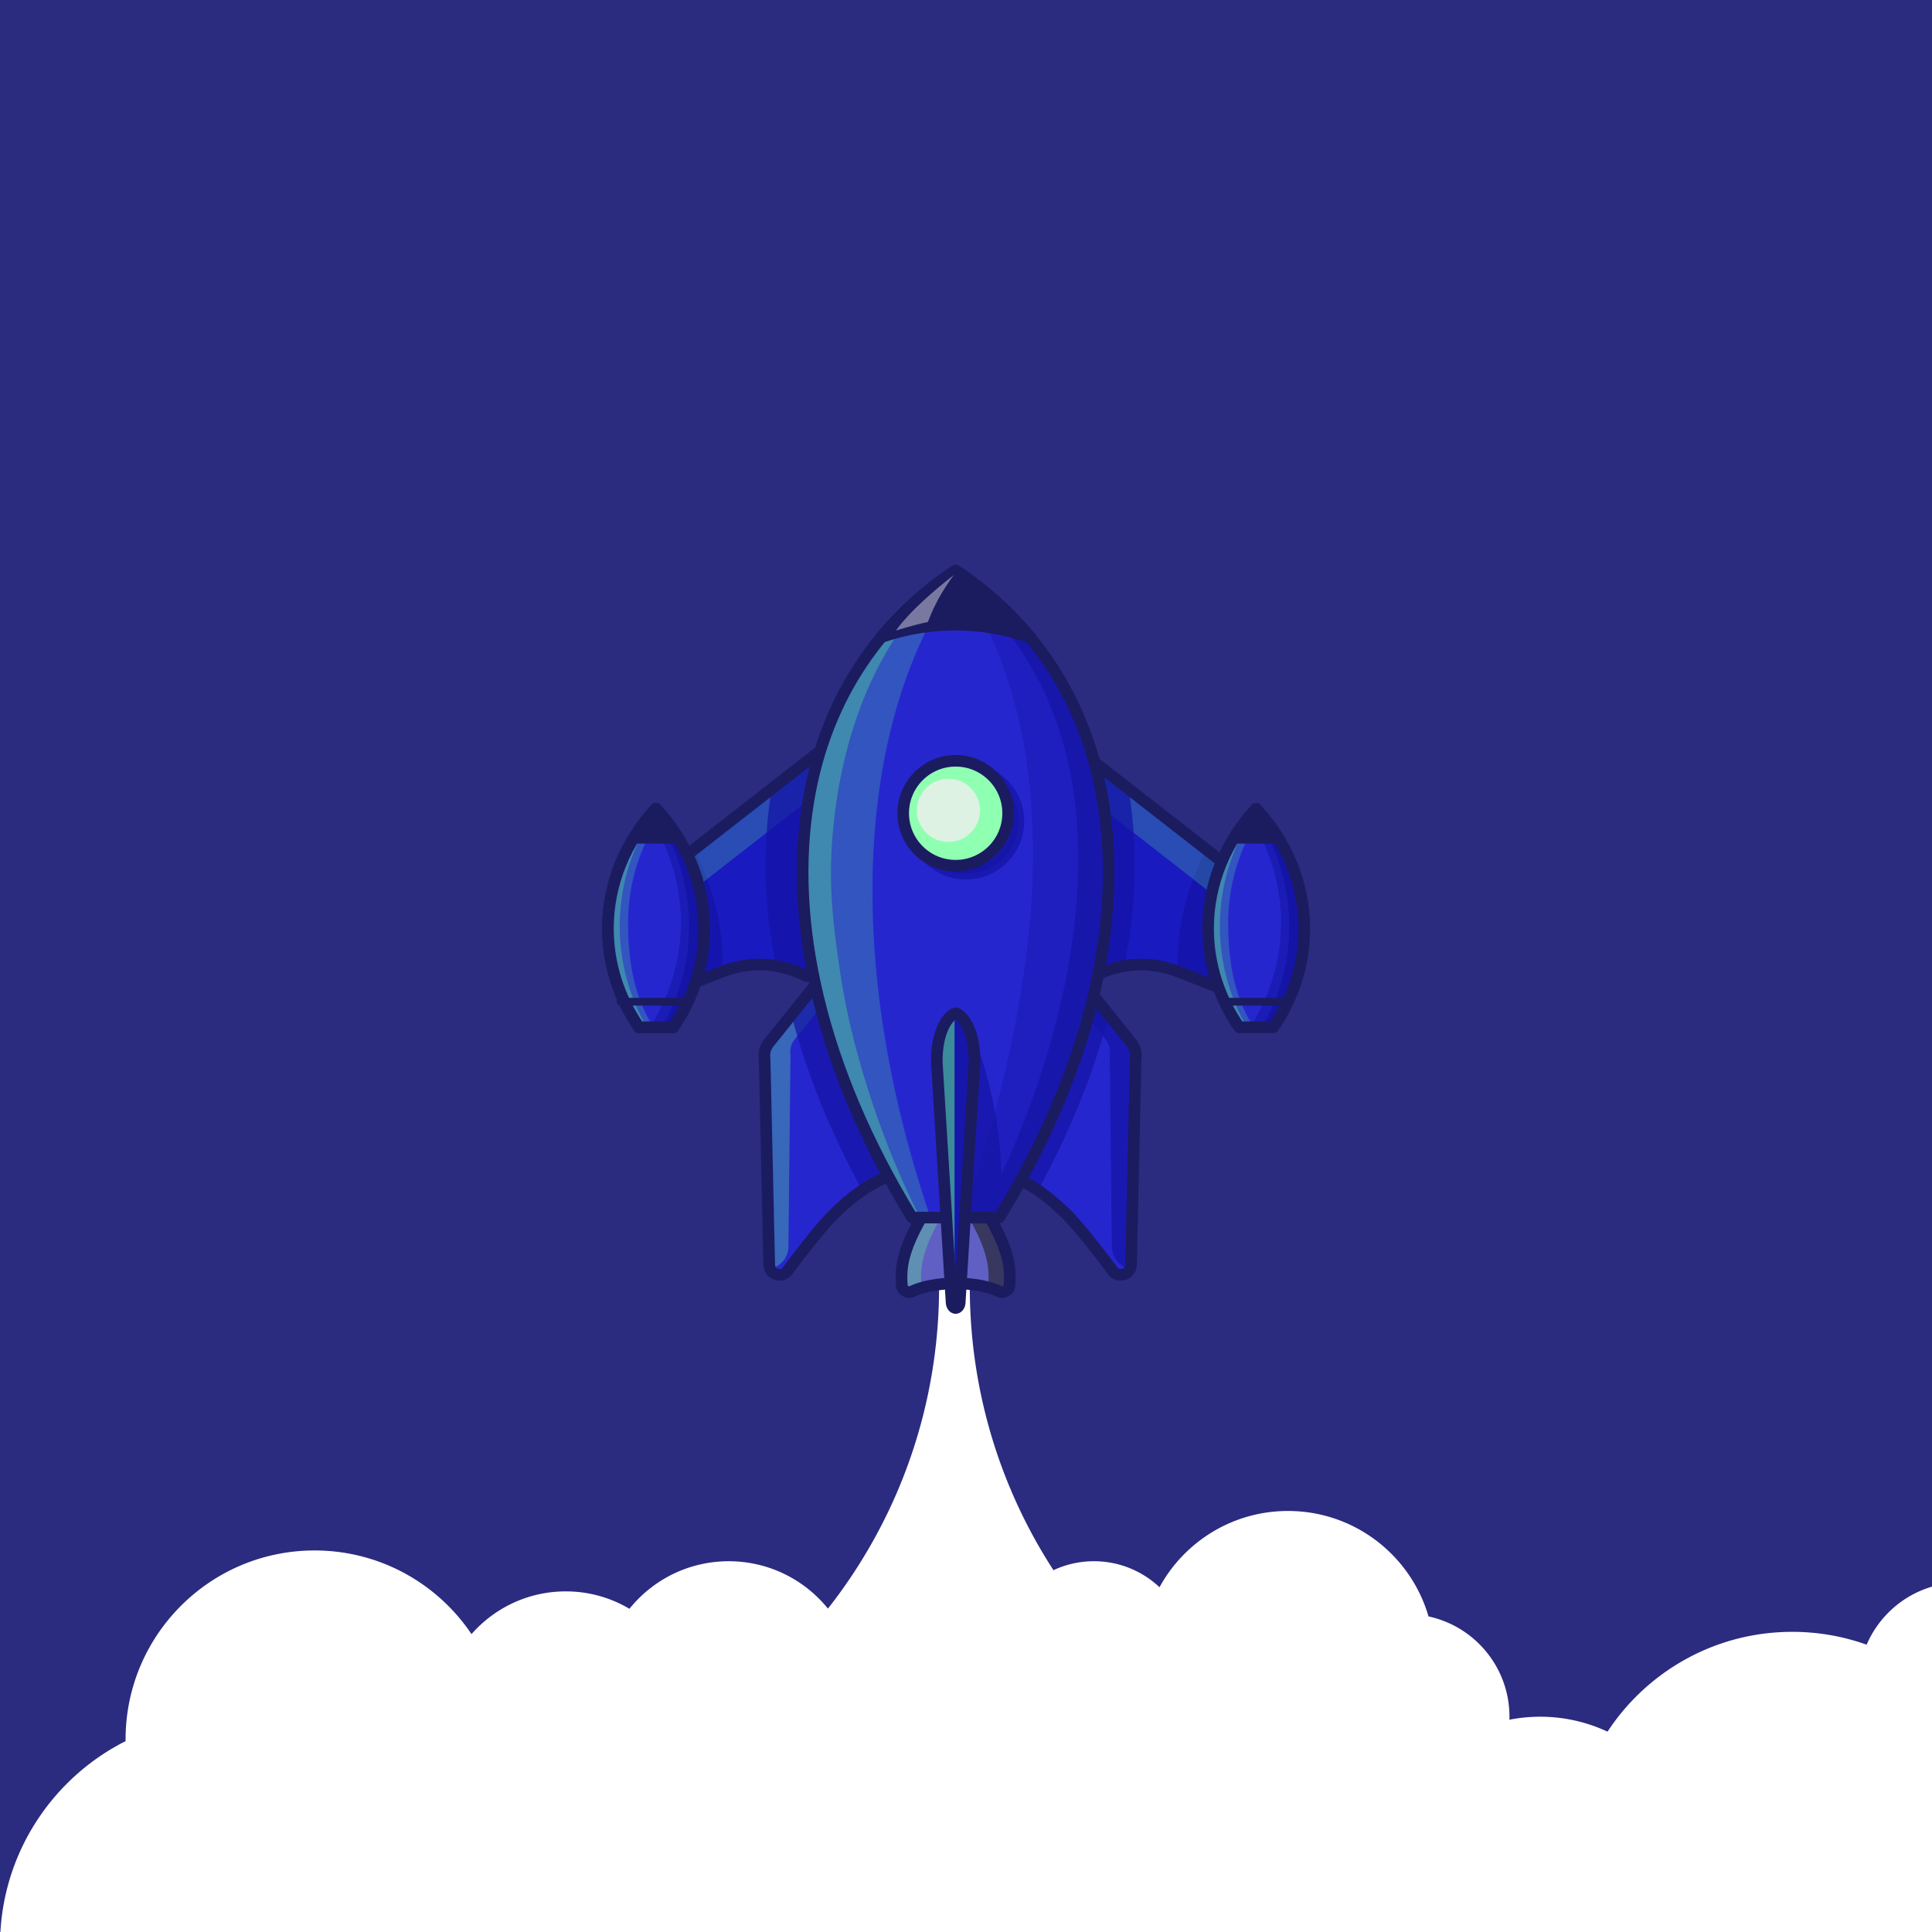 <svg xmlns="http://www.w3.org/2000/svg" xml:space="preserve" viewBox="0 0 1000 1000" enable-background="new 0 0 1000 1000" id="Startup">
  <rect x="0" y="0" width="1000" height="1000" fill="#808080" stroke="none"/>
  <path d="M490.064 655.505c-9.386 1.18-16.921 14.353-18.271 25.309a77.737 77.737 0 0 0-.591 9.495c.022 10.381 2.169 20.253 6.218 30.363 4.035 9.89 9.971 20.018 17.226 25.827 7.255-5.81 13.191-15.938 17.226-25.828 4.049-10.11 6.197-19.982 6.219-30.363 0-3.168-.201-6.314-.591-9.495-1.35-10.956-8.885-24.13-18.271-25.309a41.607 41.607 0 0 0-9.165.001z" fill="none" stroke="#1b1b60" stroke-width="6" stroke-linecap="round" stroke-linejoin="round" stroke-miterlimit="10" class="colorStroke601b23 svgStroke"></path>
  <path d="M490.064 655.505c-9.386 1.18-16.921 14.353-18.271 25.309a77.737 77.737 0 0 0-.591 9.495c.022 10.381 2.169 20.253 6.218 30.363 4.035 9.89 9.971 20.018 17.226 25.827 7.255-5.81 13.191-15.938 17.226-25.828 4.049-10.11 6.197-19.982 6.219-30.363 0-3.168-.201-6.314-.591-9.495-1.35-10.956-8.885-24.13-18.271-25.309a41.607 41.607 0 0 0-9.165.001z" fill="#3535e3" class="colore36535 svgShape"></path>
  <path d="M536.57 718.2c-.04 18.64-3.88 36.37-11.12 54.52-.25.62-.51 1.24-.77 1.86-7.19 17.16-17.51 34.44-30.03 44.51-12.89-10.36-23.44-28.35-30.65-45.99a6.15 6.15 0 0 1-.16-.38c-7.24-18.15-11.08-35.88-11.12-54.52 0-5.69.36-11.34 1.06-17.05 2.39-19.45 15.58-42.78 32.1-45.35.19-.04.38-.07.57-.09a73.76 73.76 0 0 1 15.72-.07c.22.02.45.04.67.07 16.78 2.11 30.26 25.77 32.67 45.44.7 5.71 1.06 11.36 1.06 17.05z" fill="#45f47c" class="colorf4a045 svgShape"></path>
  <path d="M536.57 718.2c-.04 18.64-3.88 36.37-11.12 54.52-.25.62-.51 1.24-.77 1.86-7.19 17.16-17.51 34.44-30.03 44.51-12.89-10.36-23.44-28.35-30.65-45.99a6.15 6.15 0 0 1-.16-.38c-7.24-18.15-11.08-35.88-11.12-54.52 0-5.69.36-11.34 1.06-17.05 2.39-19.45 15.58-42.78 32.1-45.35.19-.04.38-.07.57-.09a73.76 73.76 0 0 1 15.72-.07c.22.02.45.04.67.07 16.78 2.11 30.26 25.77 32.67 45.44.7 5.71 1.06 11.36 1.06 17.05z" fill="none" stroke="#1b1b60" stroke-width="6" stroke-linecap="round" stroke-linejoin="round" stroke-miterlimit="10" class="colorStroke601b23 svgStroke"></path>
  <path d="M0 0h1000v1000H0z" fill="#2b2b7f" class="color554d84 svgShape"></path>
  <path d="M1000 821.247c-15.243 4.482-27.639 15.612-33.825 30.042-12.029-4.301-24.987-6.651-38.495-6.651-40.004 0-75.203 20.553-95.629 51.671a82.042 82.042 0 0 0-34.864-7.738c-5.452 0-10.776.543-15.933 1.554.015-.518.039-1.033.039-1.554 0-25.483-17.954-46.764-41.899-51.909-9.159-31.531-38.242-54.586-72.728-54.586-28.69 0-53.651 15.953-66.506 39.471-8.869-8.334-20.79-13.457-33.919-13.457-7.5 0-14.6 1.66-20.97 4.64a268.135 268.135 0 0 1-20.59-38.15c-14.61-33.22-22.72-69.95-22.72-108.58 0-3.47.07-6.92.21-10.36 1.677-44.701 14.233-86.618 35.088-123.189h-86.48c20.878 36.616 33.44 78.588 35.102 123.349.13 3.38.19 6.78.19 10.2 0 38.05-7.87 74.26-22.07 107.1a270.018 270.018 0 0 1-35.46 59.52c-12.09-14.96-30.6-24.53-51.34-24.53-20.781 0-39.309 9.605-51.406 24.613a64.558 64.558 0 0 0-32.968-9.006c-19.445 0-36.879 8.567-48.769 22.118-17.565-26.117-47.391-43.3-81.231-43.3-54.028 0-97.826 43.798-97.826 97.826 0 .287.008.571.011.857C28.353 919.707 2.66 956.743.21 1000H1000V821.247z" fill="#ffffff" class="colorffffff svgShape"></path>
  <path d="m374.025 502.812-32.597 12.651v-61.941l100.125-78.063v117.095l-24.173 12.701c-12.957-6.776-28.654-8.149-43.355-2.443z" fill="#1a1ac1" class="colorc11a4d svgShape"></path>
  <path d="M330.78 531.721c-10.172-14.782-16.084-32.261-16.104-51.012-.026-23.677 9.317-45.361 24.824-62.139 15.543 16.744 24.933 38.408 24.958 62.085.02 18.751-5.853 36.242-15.993 51.047l-17.685.019z" fill="#2626cf" class="colorcf264d svgShape"></path>
  <path d="m341.428 515.463 32.443-12.591a119.638 119.638 0 0 0-1.795-26.172 119.85 119.85 0 0 0-13.129-36.837l-17.519 13.659v61.941z" opacity=".72" fill="#1414a5" class="colora5143a svgShape"></path>
  <path d="m345.571 470.937 95.982-74.833v-20.646l-100.125 78.064v61.941l4.143-1.608z" opacity=".23" fill="#5df48c" class="colorf4a15d svgShape"></path>
  <path d="M401.745 499.985a52.835 52.835 0 0 1 15.635 5.269l24.173-12.701V375.458l-42.154 32.866c-2.053 12.679-3.145 25.967-3.145 39.66 0 18.212 1.936 35.704 5.491 52.001z" opacity=".72" fill="#1414a5" class="colora5143a svgShape"></path>
  <path d="m374.025 502.812-32.597 12.651v-61.941l100.125-78.063v117.095l-24.173 12.701c-12.957-6.776-28.654-8.149-43.355-2.443z" fill="none" stroke="#1b1b60" stroke-width="6" stroke-linecap="round" stroke-linejoin="round" stroke-miterlimit="10" class="colorStroke601b23 svgStroke"></path>
  <path d="M330.78 531.721c-10.172-14.782-16.084-32.261-16.104-51.012-.026-23.677 9.317-45.361 24.824-62.139 15.543 16.744 24.933 38.408 24.958 62.085.02 18.751-5.853 36.242-15.993 51.047l-17.685.019z" fill="#2626cf" class="colorcf264d svgShape"></path>
  <path d="M338.027 418.57a98.447 98.447 0 0 1 3.533 4.065c-10.438 16.049-16.446 34.786-16.468 54.81-.021 19.791 3.014 38.325 13.196 54.27l-9.226-.013c-10.14-14.805-16.014-32.295-15.993-51.047.026-23.677 9.416-45.341 24.958-62.085z" opacity=".23" fill="#5df48c" class="colorf4a15d svgShape"></path>
  <path d="M338.027 418.57c.414.448.806.914 1.212 1.369-11.687 17.255-18.445 37.592-18.468 59.376-.021 18.907 5.062 36.718 14.018 52.393l-5.727-.006c-10.14-14.805-16.014-32.295-15.993-51.047.026-23.677 9.416-45.341 24.958-62.085z" opacity=".32" fill="#5df48c" class="colorf4a15d svgShape"></path>
  <path d="M364.458 480.655c-.026-23.677-9.415-45.341-24.958-62.085a98.447 98.447 0 0 0-3.533 4.065c10.438 16.049 16.446 34.786 16.468 54.81.021 19.791-5.826 38.325-16.008 54.27l12.038-.013c10.14-14.805 16.014-32.296 15.993-51.047z" opacity=".37" fill="#1414a5" class="colora5143a svgShape"></path>
  <path d="M364.458 480.655c-.026-23.677-9.415-45.341-24.958-62.085-.414.448-.806.914-1.212 1.369 11.687 17.255 18.445 37.592 18.468 59.376.021 18.907-5.062 36.718-14.018 52.393l5.727-.006c10.14-14.805 16.014-32.296 15.993-51.047z" opacity=".72" fill="#1414a5" class="colora5143a svgShape"></path>
  <path d="M339.5 418.57a98.447 98.447 0 0 0-3.533 4.065c10.438 16.049 16.446 34.786 16.468 54.81.021 19.791-5.826 38.325-16.008 54.27l12.038-.013c10.14-14.805 16.014-32.295 15.993-51.047-.025-23.677-9.415-45.341-24.958-62.085z" opacity=".37" fill="#1414a5" class="colora5143a svgShape"></path>
  <path d="M339.5 418.57c-.414.448-.806.914-1.212 1.369 11.687 17.255 18.445 37.592 18.468 59.376.021 18.907-5.062 36.718-14.018 52.393l5.727-.006c10.14-14.805 16.014-32.295 15.993-51.047-.025-23.677-9.415-45.341-24.958-62.085z" opacity=".72" fill="#1414a5" class="colora5143a svgShape"></path>
  <path d="M350.889 436.629a96.293 96.293 0 0 0-13.225-18.052 96.245 96.245 0 0 0-13.185 18.081l26.41-.029z" fill="#1b1b60" class="color601b23 svgShape"></path>
  <path d="M330.78 531.721c-10.172-14.782-16.084-32.261-16.104-51.012-.026-23.677 9.317-45.361 24.824-62.139 15.543 16.744 24.933 38.408 24.958 62.085.02 18.751-5.853 36.242-15.993 51.047l-17.685.019z" fill="none" stroke="#1b1b60" stroke-width="6" stroke-linecap="round" stroke-linejoin="round" stroke-miterlimit="10" class="colorStroke601b23 svgStroke"></path>
  <path d="M460.679 608.879s-12.143 2.617-29.503 19.977c-6.335 6.335-16.245 19.149-23.491 28.85-3.012 4.032-9.418 1.985-9.531-3.047l-2.383-106.476a10.749 10.749 0 0 1 2.229-8.439l26.152-32.582 36.527 101.717z" fill="#2626cf" class="colorcf264d svgShape"></path>
  <path d="M398.014 656.766a11.724 11.724 0 0 0 10.075-11.48l1.078-99.011a10.749 10.749 0 0 1 2.229-8.439l16.423-20.46-3.667-10.212L398 539.745a10.749 10.749 0 0 0-2.229 8.439l2.243 108.582z" opacity=".32" fill="#5df48c" class="colorf4a15d svgShape"></path>
  <path d="m460.679 608.879-36.527-101.716-14.533 18.107c7.784 30.034 20.082 60.494 36.68 90.861 8.88-6.06 14.38-7.252 14.38-7.252z" opacity=".72" fill="#1414a5" class="colora5143a svgShape"></path>
  <path d="M460.679 608.879s-12.143 2.617-29.503 19.977c-6.335 6.335-16.245 19.149-23.491 28.85-3.012 4.032-9.418 1.985-9.531-3.047l-2.383-106.476a10.749 10.749 0 0 1 2.229-8.439l26.152-32.582 36.527 101.717z" fill="none" stroke="#1b1b60" stroke-width="6" stroke-linecap="round" stroke-linejoin="round" stroke-miterlimit="10" class="colorStroke601b23 svgStroke"></path>
  <path d="m321.343 518.499 32.859-.035" fill="none" stroke="#1b1b60" stroke-width="4" stroke-linecap="round" stroke-linejoin="round" stroke-miterlimit="10" class="colorStroke601b23 svgStroke"></path>
  <path d="M330.78 531.721c-10.172-14.782-16.084-32.261-16.104-51.012-.026-23.677 9.317-45.361 24.824-62.139 15.543 16.744 24.933 38.408 24.958 62.085.02 18.751-5.853 36.242-15.993 51.047l-17.685.019z" fill="#2626cf" class="colorcf264d svgShape"></path>
  <path d="M330.78 531.721c-10.172-14.782-16.084-32.261-16.104-51.012-.026-23.677 9.317-45.361 24.824-62.139 15.543 16.744 24.933 38.408 24.958 62.085.02 18.751-5.853 36.242-15.993 51.047l-17.685.019z" fill="#2626cf" class="colorcf264d svgShape"></path>
  <path d="M338.027 418.57a98.447 98.447 0 0 1 3.533 4.065c-10.438 16.049-16.446 34.786-16.468 54.81-.021 19.791 3.014 38.325 13.196 54.27l-9.226-.013c-10.14-14.805-16.014-32.295-15.993-51.047.026-23.677 9.416-45.341 24.958-62.085z" opacity=".23" fill="#5df48c" class="colorf4a15d svgShape"></path>
  <path d="M338.027 418.57c.414.448.806.914 1.212 1.369-11.687 17.255-18.445 37.592-18.468 59.376-.021 18.907 5.062 36.718 14.018 52.393l-5.727-.006c-10.14-14.805-16.014-32.295-15.993-51.047.026-23.677 9.416-45.341 24.958-62.085z" opacity=".32" fill="#5df48c" class="colorf4a15d svgShape"></path>
  <path d="M364.458 480.655c-.026-23.677-9.415-45.341-24.958-62.085a98.447 98.447 0 0 0-3.533 4.065c10.438 16.049 16.446 34.786 16.468 54.81.021 19.791-5.826 38.325-16.008 54.27l12.038-.013c10.14-14.805 16.014-32.296 15.993-51.047z" opacity=".37" fill="#1414a5" class="colora5143a svgShape"></path>
  <path d="M364.458 480.655c-.026-23.677-9.415-45.341-24.958-62.085-.414.448-.806.914-1.212 1.369 11.687 17.255 18.445 37.592 18.468 59.376.021 18.907-5.062 36.718-14.018 52.393l5.727-.006c10.14-14.805 16.014-32.296 15.993-51.047z" opacity=".72" fill="#1414a5" class="colora5143a svgShape"></path>
  <path d="M339.5 418.57a98.447 98.447 0 0 0-3.533 4.065c10.438 16.049 16.446 34.786 16.468 54.81.021 19.791-5.826 38.325-16.008 54.27l12.038-.013c10.14-14.805 16.014-32.295 15.993-51.047-.025-23.677-9.415-45.341-24.958-62.085z" opacity=".37" fill="#1414a5" class="colora5143a svgShape"></path>
  <path d="M339.5 418.57c-.414.448-.806.914-1.212 1.369 11.687 17.255 18.445 37.592 18.468 59.376.021 18.907-5.062 36.718-14.018 52.393l5.727-.006c10.14-14.805 16.014-32.295 15.993-51.047-.025-23.677-9.415-45.341-24.958-62.085z" opacity=".72" fill="#1414a5" class="colora5143a svgShape"></path>
  <path d="M352.725 436.623a96.332 96.332 0 0 0-13.224-18.052 96.245 96.245 0 0 0-13.185 18.081l26.409-.029z" fill="#1b1b60" class="color601b23 svgShape"></path>
  <path d="M330.78 531.721c-10.172-14.782-16.084-32.261-16.104-51.012-.026-23.677 9.317-45.361 24.824-62.139 15.543 16.744 24.933 38.408 24.958 62.085.02 18.751-5.853 36.242-15.993 51.047l-17.685.019z" fill="none" stroke="#1b1b60" stroke-width="6" stroke-linecap="round" stroke-linejoin="round" stroke-miterlimit="10" class="colorStroke601b23 svgStroke"></path>
  <path d="m321.343 518.499 32.859-.035" fill="none" stroke="#1b1b60" stroke-width="4" stroke-linecap="round" stroke-linejoin="round" stroke-miterlimit="10" class="colorStroke601b23 svgStroke"></path>
  <path d="m609.537 502.812 32.597 12.651v-61.941l-100.125-78.063v117.095l24.173 12.701c12.957-6.776 28.654-8.149 43.355-2.443z" fill="#1a1ac1" class="colorc11a4d svgShape"></path>
  <path d="m642.134 515.463-32.443-12.591a119.638 119.638 0 0 1 1.795-26.172 119.85 119.85 0 0 1 13.129-36.837l17.519 13.659v61.941z" opacity=".72" fill="#1414a5" class="colora5143a svgShape"></path>
  <path d="m637.991 470.937-95.982-74.833v-20.646l100.125 78.064v61.941l-4.143-1.608z" opacity=".23" fill="#5df48c" class="colorf4a15d svgShape"></path>
  <path d="M581.817 499.985a52.835 52.835 0 0 0-15.635 5.269l-24.173-12.701V375.458l42.154 32.866c2.053 12.679 3.145 25.967 3.145 39.66.001 18.212-1.936 35.704-5.491 52.001z" opacity=".72" fill="#1414a5" class="colora5143a svgShape"></path>
  <path d="m609.537 502.812 32.597 12.651v-61.941l-100.125-78.063v117.095l24.173 12.701c12.957-6.776 28.654-8.149 43.355-2.443z" fill="none" stroke="#1b1b60" stroke-width="6" stroke-linecap="round" stroke-linejoin="round" stroke-miterlimit="10" class="colorStroke601b23 svgStroke"></path>
  <path d="M522.883 608.879s12.143 2.617 29.503 19.977c6.335 6.335 16.245 19.149 23.491 28.85 3.012 4.032 9.418 1.985 9.531-3.047l2.383-106.476a10.749 10.749 0 0 0-2.229-8.439l-26.152-32.582-36.527 101.717z" fill="#2626cf" class="colorcf264d svgShape"></path>
  <path d="M585.548 656.766a11.724 11.724 0 0 1-10.075-11.48l-1.078-99.011a10.749 10.749 0 0 0-2.229-8.439l-16.423-20.46 3.667-10.212 26.152 32.581a10.749 10.749 0 0 1 2.229 8.439l-2.243 108.582z" opacity=".72" fill="#1414a5" class="colora5143a svgShape"></path>
  <path d="m522.883 608.879 36.527-101.716 14.533 18.107c-7.784 30.034-20.082 60.494-36.68 90.861-8.88-6.06-14.38-7.252-14.38-7.252z" opacity=".72" fill="#1414a5" class="colora5143a svgShape"></path>
  <path d="M522.883 608.879s12.143 2.617 29.503 19.977c6.335 6.335 16.245 19.149 23.491 28.85 3.012 4.032 9.418 1.985 9.531-3.047l2.383-106.476a10.749 10.749 0 0 0-2.229-8.439l-26.152-32.582-36.527 101.717z" fill="none" stroke="#1b1b60" stroke-width="6" stroke-linecap="round" stroke-linejoin="round" stroke-miterlimit="10" class="colorStroke601b23 svgStroke"></path>
  <path d="M522.4 666.148c1.147-11.876-.505-23.084-20.482-52.647-3.333-4.749-11.213-4.749-14.546 0-19.977 29.564-21.629 40.772-20.482 52.647.216 1.509 2.943 3.162 4.616 2.56 11.513-5.877 34.766-5.877 46.279 0 1.673.602 4.399-1.05 4.615-2.56z" fill="#5f5fc4" class="color4e8280 svgShape"></path>
  <g opacity=".32" fill="#000000" class="color000000 svgShape">
    <path d="M477.028 666.148c-1.147-11.876.505-23.084 20.482-52.647a7.965 7.965 0 0 1 2.205-2.106c-3.834-2.483-9.611-1.785-12.342 2.106-19.977 29.564-21.629 40.772-20.482 52.647.216 1.509 2.943 3.162 4.616 2.56 1.657-.846 3.563-1.566 5.637-2.168a1.633 1.633 0 0 1-.116-.392zM499.714 664.47c6.904.462 13.438 1.873 18.071 4.238 1.529.55 3.931-.783 4.5-2.168-6.536-1.899-14.786-2.59-22.571-2.07z" fill="#5df48c" class="colorf4a15d svgShape"></path>
  </g>
  <path d="M490.946 613.501a7.712 7.712 0 0 0-.898-1.044c3.684-3.663 10.583-3.323 13.648 1.044 19.977 29.564 21.629 40.772 20.482 52.647-.216 1.509-2.943 3.162-4.616 2.56-2.297-1.173-5.067-2.107-8.112-2.812 1.099-11.783-.669-23.041-20.504-52.395z" fill="#373760" class="color37605d svgShape"></path>
  <path d="M522.4 666.148c1.147-11.876-.505-23.084-20.482-52.647-3.333-4.749-11.213-4.749-14.546 0-19.977 29.564-21.629 40.772-20.482 52.647.216 1.509 2.943 3.162 4.616 2.56 11.513-5.877 34.766-5.877 46.279 0 1.673.602 4.399-1.05 4.615-2.56z" fill="none" stroke="#1b1b60" stroke-width="6" stroke-linecap="round" stroke-linejoin="round" stroke-miterlimit="10" class="colorStroke601b23 svgStroke"></path>
  <path d="M517.189 630.225c47.072-77.122 64.222-152.833 53.644-215.923-9.192-54.824-38.752-94.32-76.187-118.974-37.436 24.654-66.995 64.15-76.187 118.974-10.578 63.09 6.572 138.802 53.644 215.923h45.086z" fill="#2626cf" class="colorcf264d svgShape"></path>
  <path d="M454.242 415.365c5.965-49.606 21.625-89.034 42.609-118.546-.734-.499-1.466-1.003-2.206-1.49-37.435 24.654-66.995 64.15-76.187 118.974-10.578 63.09 6.572 138.802 53.644 215.924h9.519c-26.261-76.997-35.041-151.144-27.379-214.862z" opacity=".23" fill="#5df48c" class="colorf4a15d svgShape"></path>
  <path d="M570.833 414.302c-9.125-54.419-38.321-93.728-75.364-118.418a258.369 258.369 0 0 1 23.075 47.408c13.473 36.858 14.992 67.32 15.789 86.375 3.597 85.915-29.258 180.907-36.242 200.559h19.098c47.072-77.122 64.222-152.834 53.644-215.924z" opacity=".37" fill="#1414a5" class="colora5143a svgShape"></path>
  <path d="M570.833 414.302c-9.192-54.824-38.752-94.32-76.187-118.974a175.2 175.2 0 0 0-2.864 1.935c14.242 11.136 24.996 22.96 33.219 34.404 73.577 102.397 2.989 255.74-6.667 276a217.952 217.952 0 0 0-7.333-50 217.364 217.364 0 0 0-11.333-32l-4.454 101.685h12.442c-.322.958-.634 1.915-.961 2.874h10.494c47.072-77.122 64.222-152.834 53.644-215.924z" opacity=".72" fill="#1414a5" class="colora5143a svgShape"></path>
  <path d="M431 431.667c1.415-16.03 6.579-67.967 38.667-110.667 5.069-6.746 12.717-15.798 12.111-16.34-.855-.763-18.462 15.096-31.006 32.014-15.678 21.146-27.177 46.992-32.313 77.628-10.578 63.09 6.572 138.802 53.644 215.924h4.067C463.255 604.517 454.723 581.368 449 563c-3.827-12.282-10.514-34.068-14.667-63.333-2.78-19.592-5.756-40.562-3.333-68z" opacity=".32" fill="#5df48c" class="colorf4a15d svgShape"></path>
  <circle cx="500" cy="425.076" r="27.154" opacity=".72" fill="#1414a5" stroke="#1414a5" stroke-width="6" stroke-linecap="round" stroke-linejoin="round" stroke-miterlimit="10" class="colora5143a svgShape colorStrokea5143a svgStroke"></circle>
  <path d="M517.189 630.225c47.072-77.122 64.222-152.833 53.644-215.923-9.192-54.824-38.752-94.32-76.187-118.974-37.436 24.654-66.995 64.15-76.187 118.974-10.578 63.09 6.572 138.802 53.644 215.923h45.086z" fill="none" stroke="#1b1b60" stroke-width="6" stroke-linecap="round" stroke-linejoin="round" stroke-miterlimit="10" class="colorStroke601b23 svgStroke"></path>
  <circle cx="494.646" cy="420.933" r="27.154" fill="#8fffb2" class="colorabcfd8 svgShape"></circle>
  <circle cx="490.896" cy="419.433" r="16.354" opacity=".93" fill="#e2f2e7" class="colore2f0f2 svgShape"></circle>
  <circle cx="494.646" cy="420.933" r="27.154" fill="none" stroke="#1b1b60" stroke-width="6" stroke-linecap="round" stroke-linejoin="round" stroke-miterlimit="10" class="colorStroke601b23 svgStroke"></circle>
  <path d="M456.163 329.783a117.37 117.37 0 0 1 77.085.148c-11.272-13.697-24.365-25.227-38.603-34.603-14.186 9.343-27.238 20.822-38.482 34.455z" fill="#1b1b60" class="color601b23 svgShape"></path>
  <path d="M456.163 329.783a117.37 117.37 0 0 1 77.085.148c-11.272-13.697-24.365-25.227-38.603-34.603-14.186 9.343-27.238 20.822-38.482 34.455z" fill="none" stroke="#1b1b60" stroke-width="6" stroke-linecap="round" stroke-linejoin="round" stroke-miterlimit="10" class="colorStroke601b23 svgStroke"></path>
  <path d="M494.646 677c1.093 0 2.006-1.226 2.105-2.827l7.543-122.431c.779-12.642-3.196-24.348-9.081-27.069a1.327 1.327 0 0 0-1.135 0c-5.885 2.721-9.86 14.427-9.081 27.069l7.543 122.431c.099 1.601 1.012 2.827 2.106 2.827z" fill="#1d1dbc" class="colorbc1d4e svgShape"></path>
  <path d="M494.646 677c1.093 0 2.006-1.226 2.105-2.827l7.543-122.431c.779-12.642-3.196-24.348-9.081-27.069a1.327 1.327 0 0 0-1.135 0c-5.885 2.721-9.86 14.427-9.081 27.069l7.543 122.431c.099 1.601 1.012 2.827 2.106 2.827z" opacity=".74" fill="#1414a5" class="colora5143a svgShape"></path>
  <g opacity=".53" fill="#000000" class="color000000 svgShape">
    <path d="M494.078 524.672c-5.885 2.721-9.86 14.427-9.081 27.069l7.543 122.431c.081 1.312.712 2.36 1.537 2.7v-152.2zM494.078 524.672h1.135a1.327 1.327 0 0 0-1.135 0z" fill="#5df48c" class="colorf4a15d svgShape"></path>
  </g>
  <path d="M494.646 677h0c1.093 0 2.006-1.226 2.105-2.827l7.543-122.431c.779-12.642-3.196-24.348-9.081-27.069a1.327 1.327 0 0 0-1.135 0c-5.885 2.721-9.86 14.427-9.081 27.069l7.543 122.431c.099 1.601 1.012 2.827 2.106 2.827z" fill="none" stroke="#1b1b60" stroke-width="6" stroke-linecap="round" stroke-linejoin="round" stroke-miterlimit="10" class="colorStroke601b23 svgStroke"></path>
  <path d="M641.409 531.721c-10.172-14.782-16.084-32.261-16.104-51.012-.026-23.677 9.317-45.361 24.824-62.139 15.543 16.744 24.933 38.408 24.958 62.085.02 18.751-5.853 36.242-15.994 51.047l-17.684.019z" fill="#2626cf" class="colorcf264d svgShape"></path>
  <path d="M641.409 531.721c-10.172-14.782-16.084-32.261-16.104-51.012-.026-23.677 9.317-45.361 24.824-62.139 15.543 16.744 24.933 38.408 24.958 62.085.02 18.751-5.853 36.242-15.994 51.047l-17.684.019z" fill="#2626cf" class="colorcf264d svgShape"></path>
  <path d="M648.656 418.57a98.447 98.447 0 0 1 3.533 4.065c-10.438 16.049-16.446 34.786-16.468 54.81-.021 19.791 3.014 38.325 13.196 54.27l-9.226-.013c-10.14-14.805-16.014-32.295-15.993-51.047.025-23.677 9.415-45.341 24.958-62.085z" opacity=".23" fill="#5df48c" class="colorf4a15d svgShape"></path>
  <path d="M648.656 418.57c.414.448.806.914 1.212 1.369-11.687 17.255-18.445 37.592-18.468 59.376-.021 18.907 5.062 36.718 14.018 52.393l-5.727-.006c-10.14-14.805-16.014-32.295-15.993-51.047.025-23.677 9.415-45.341 24.958-62.085z" opacity=".32" fill="#5df48c" class="colorf4a15d svgShape"></path>
  <path d="M675.087 480.655c-.026-23.677-9.416-45.341-24.958-62.085a98.447 98.447 0 0 0-3.533 4.065c10.438 16.049 16.446 34.786 16.468 54.81.021 19.791-5.826 38.325-16.008 54.27l12.038-.013c10.139-14.805 16.013-32.296 15.993-51.047z" opacity=".37" fill="#1414a5" class="colora5143a svgShape"></path>
  <path d="M675.087 480.655c-.026-23.677-9.416-45.341-24.958-62.085-.414.448-.806.914-1.212 1.369 11.687 17.255 18.445 37.592 18.468 59.376.021 18.907-5.062 36.718-14.018 52.393l5.727-.006c10.139-14.805 16.013-32.296 15.993-51.047z" opacity=".72" fill="#1414a5" class="colora5143a svgShape"></path>
  <path d="M650.128 418.57a98.447 98.447 0 0 0-3.533 4.065c10.438 16.049 16.446 34.786 16.468 54.81.021 19.791-5.826 38.325-16.008 54.27l12.038-.013c10.14-14.805 16.014-32.295 15.993-51.047-.025-23.677-9.415-45.341-24.958-62.085z" opacity=".37" fill="#1414a5" class="colora5143a svgShape"></path>
  <path d="M650.128 418.57c-.414.448-.806.914-1.212 1.369 11.687 17.255 18.445 37.592 18.468 59.376.021 18.907-5.062 36.718-14.018 52.393l5.727-.006c10.14-14.805 16.014-32.295 15.993-51.047-.025-23.677-9.415-45.341-24.958-62.085z" opacity=".72" fill="#1414a5" class="colora5143a svgShape"></path>
  <path d="M663.353 436.623a96.332 96.332 0 0 0-13.224-18.052 96.245 96.245 0 0 0-13.185 18.081l26.409-.029z" fill="#1b1b60" class="color601b23 svgShape"></path>
  <path d="M641.409 531.721c-10.172-14.782-16.084-32.261-16.104-51.012-.026-23.677 9.317-45.361 24.824-62.139 15.543 16.744 24.933 38.408 24.958 62.085.02 18.751-5.853 36.242-15.994 51.047l-17.684.019z" fill="none" stroke="#1b1b60" stroke-width="6" stroke-linecap="round" stroke-linejoin="round" stroke-miterlimit="10" class="colorStroke601b23 svgStroke"></path>
  <path d="m633.807 518.493 32.858-.036" fill="none" stroke="#1b1b60" stroke-width="4" stroke-linecap="round" stroke-linejoin="round" stroke-miterlimit="10" class="colorStroke601b23 svgStroke"></path>
  <path d="M463.75 326.375s6.75-10.708 29.917-28.708c-10.667 14.5-12.75 23.583-13.5 24.333-6.797 1.301-16.417 4.375-16.417 4.375z" opacity=".41" fill="#ffffff" class="colorffffff svgShape"></path>
</svg>
